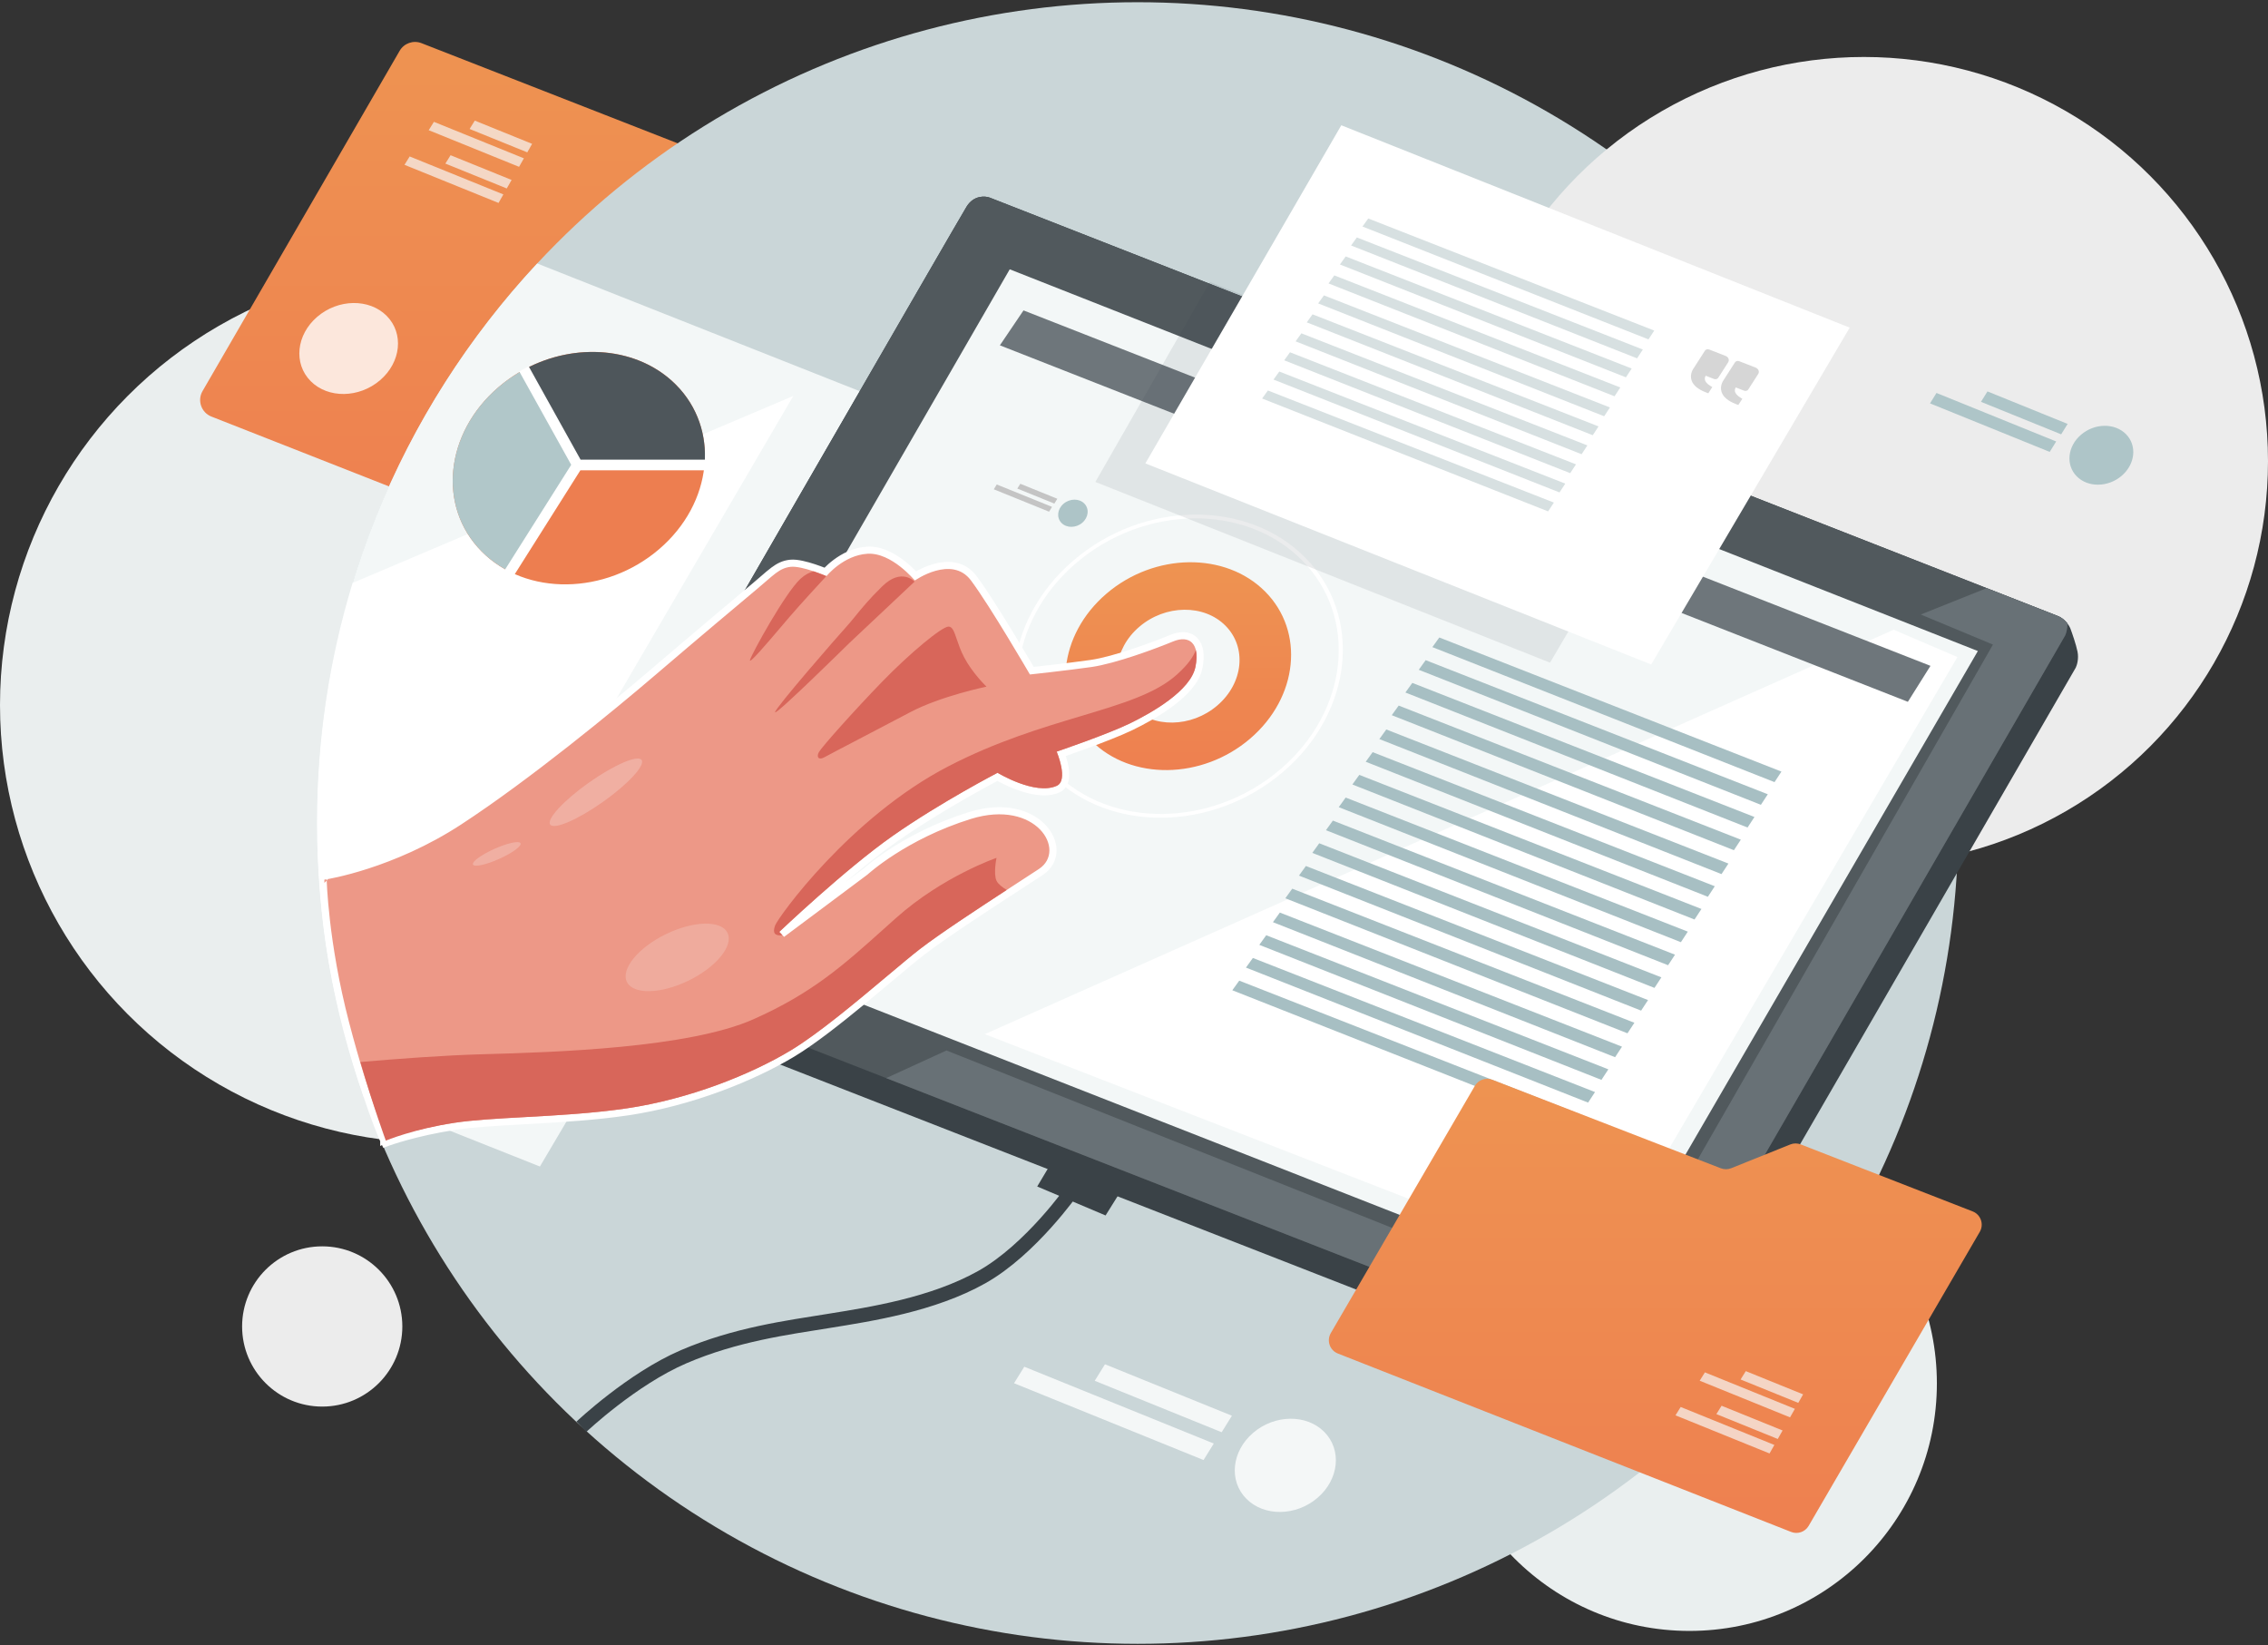 <?xml version="1.0" encoding="UTF-8"?> <svg xmlns="http://www.w3.org/2000/svg" width="637" height="462" viewBox="0 0 637 462" fill="none"><rect x="0" y="0" width="637" height="462" fill="#333333" stroke="none"/><circle r="69.5" transform="matrix(-1 0 0 1 474.5 388.5)" fill="#EAEFEF"></circle><circle r="22.5" transform="matrix(-1 0 0 1 90.5 372.5)" fill="#ECECEC"></circle><circle r="123" transform="matrix(-1 0 0 1 123 198)" fill="#EAEEEE"></circle><path d="M118.391 12.123L190.682 40.378C193.473 41.469 194.684 44.753 193.27 47.394L141.326 144.457C140.13 146.693 137.448 147.679 135.088 146.751L59.383 116.984C56.535 115.864 55.352 112.472 56.886 109.824L112.245 14.273C113.482 12.137 116.093 11.224 118.391 12.123Z" fill="url(#paint0_linear)"></path><ellipse opacity="0.8" rx="12.539" ry="14.07" transform="matrix(-0.704 -0.71 -0.759 0.651 97.929 97.866)" fill="white"></ellipse><circle r="230.5" transform="matrix(-1 0 0 1 319.523 231.124)" fill="#CAD6D8"></circle><circle r="113.5" transform="matrix(-1 0 0 1 523.5 129.5)" fill="#ECECEC"></circle><path fill-rule="evenodd" clip-rule="evenodd" d="M102.12 307.904C93.638 283.887 89.023 258.044 89.023 231.124C89.023 170.4 112.505 115.16 150.884 73.99L272.907 122.305L151.643 327.584L102.12 307.904Z" fill="#F3F7F7"></path><path fill-rule="evenodd" clip-rule="evenodd" d="M89.023 231.124C89.023 258.044 93.638 283.887 102.12 307.904L106.788 309.759L222.812 111.185L99.04 163.704C92.527 185.029 89.023 207.667 89.023 231.124Z" fill="white"></path><ellipse rx="32.042" ry="35.952" transform="matrix(-0.704 -0.71 -0.759 0.651 162.575 131.464)" fill="#ED7E50"></ellipse><path fill-rule="evenodd" clip-rule="evenodd" d="M135.273 154.854C122.807 142.294 124.925 121.64 140.004 108.721C142.306 106.749 144.778 105.07 147.358 103.688L162.435 130.436L143.282 160.6C140.337 159.143 137.629 157.228 135.273 154.854Z" fill="#B1C7C9"></path><path fill-rule="evenodd" clip-rule="evenodd" d="M197.908 130.264H162.721L147.381 103.675C161.691 96.016 179.321 97.437 189.877 108.073C195.925 114.167 198.541 122.167 197.908 130.264Z" fill="#4E565B"></path><path d="M203.07 130.574H162.177M162.177 130.574L147.159 103.574M162.177 130.574L141.024 164.065" stroke="white" stroke-width="3"></path><g opacity="0.8"><ellipse rx="12.849" ry="14.417" transform="matrix(-0.704 -0.71 -0.759 0.651 361 411.5)" fill="white"></ellipse><path d="M340.91 405.376L287.686 383.807L284.808 388.441L338.032 410.01L340.91 405.376Z" fill="white"></path><path d="M346 397.568L310.349 383.121L307.471 387.755L343.122 402.202L346 397.568Z" fill="white"></path></g><ellipse rx="8.116" ry="9.106" transform="matrix(-0.704 -0.71 -0.759 0.651 590.198 127.844)" fill="#AEC5C8"></ellipse><path d="M577.509 123.976L543.89 110.352L542.072 113.279L575.691 126.903L577.509 123.976Z" fill="#AEC5C8"></path><path d="M580.724 119.044L558.205 109.919L556.387 112.846L578.906 121.971L580.724 119.044Z" fill="#AEC5C8"></path><path d="M310.518 341.327L314.723 334.599L295.66 325.908L291.315 333.197L310.518 341.327Z" fill="#3A4247"></path><path d="M301.328 334.017C301.328 334.017 289.588 350.869 275.766 358.632C261.943 366.395 244.523 369.046 232.784 370.94C221.044 372.833 206.653 374.727 192.074 380.975C177.494 387.224 163.292 400.668 163.292 400.668" stroke="#3A4247" stroke-width="4"></path><path d="M465.5 390.5C464.005 392.88 459.926 392.88 457.5 392C455.075 391.12 209 295 209 295L150.5 267.5C190 199 269.5 61.2 271.5 58C273.5 54.8 276.667 55 278 55.5C377.167 94.333 576 172.2 578 173C580 173.8 581.167 175.667 581.5 176.5C582 177.833 583.1 181 583.5 183C583.9 185 583.333 186.833 583 187.5C583 187.5 466.996 388.12 465.5 390.5Z" fill="#3A4247"></path><path fill-rule="evenodd" clip-rule="evenodd" d="M454.5 383C456.926 383.88 461.005 383.88 462.5 381.5C463.996 379.12 580 178.5 580 178.5C580.274 177.952 580.706 176.615 580.629 175.045C580.029 174.277 579.153 173.461 578 173C576 172.2 377.167 94.333 278 55.5C276.667 55 273.5 54.8 271.5 58C269.557 61.11 194.433 191.316 153.943 261.529L206 286C206 286 452.075 382.12 454.5 383Z" fill="#51595D"></path><path fill-rule="evenodd" clip-rule="evenodd" d="M462.5 381.5C461.005 383.88 456.926 383.88 454.5 383C452.719 382.354 319.517 330.337 248.893 302.754L265.833 294.998L451.913 369.061L559.754 181.015L539.486 172.57L558.006 165.162C570.305 169.981 577.624 172.85 578 173C579.153 173.461 580.029 174.277 580.629 175.045C580.706 176.615 580.274 177.952 580 178.5C580 178.5 463.996 379.12 462.5 381.5Z" fill="#687176"></path><path d="M555.511 182.825L450.492 363.665L178.797 257.122L283.597 75.629L555.511 182.825Z" fill="#F3F7F7"></path><path d="M549.773 184.513L531.869 176.839L276.594 290.409L448.482 357.169L549.773 184.513Z" fill="white"></path><path d="M287.466 87.169L542.198 186.985L535.852 197.082L280.831 96.978L287.466 87.169Z" fill="#6E767B"></path><path d="M404.247 179.024L500.343 216.679L498.401 219.638L402.304 181.723L404.247 179.024Z" fill="#A7BFC3"></path><path d="M400.418 185.392L496.514 223.047L494.572 226.006L398.475 188.091L400.418 185.392Z" fill="#A7BFC3"></path><path d="M396.669 191.774L492.765 229.429L490.823 232.388L394.726 194.473L396.669 191.774Z" fill="#A7BFC3"></path><path d="M392.84 198.142L488.936 235.797L486.993 238.756L390.897 200.841L392.84 198.142Z" fill="#A7BFC3"></path><path d="M389.357 204.853L485.453 242.508L483.511 245.467L387.414 207.552L389.357 204.853Z" fill="#A7BFC3"></path><path d="M385.528 211.221L481.624 248.876L479.682 251.835L383.585 213.92L385.528 211.221Z" fill="#A7BFC3"></path><path d="M381.778 217.603L477.874 255.258L475.932 258.217L379.835 220.302L381.778 217.603Z" fill="#A7BFC3"></path><path d="M377.949 223.971L474.045 261.626L472.103 264.585L376.006 226.67L377.949 223.971Z" fill="#A7BFC3"></path><path d="M374.355 230.441L470.451 268.096L468.509 271.055L372.412 233.14L374.355 230.441Z" fill="#A7BFC3"></path><path d="M370.525 236.809L466.621 274.464L464.679 277.423L368.582 239.508L370.525 236.809Z" fill="#A7BFC3"></path><path d="M366.777 243.191L462.873 280.846L460.931 283.805L364.834 245.89L366.777 243.191Z" fill="#A7BFC3"></path><path d="M362.947 249.559L459.043 287.214L457.101 290.173L361.004 252.258L362.947 249.559Z" fill="#A7BFC3"></path><path d="M359.466 256.27L455.562 293.925L453.619 296.884L357.523 258.969L359.466 256.27Z" fill="#A7BFC3"></path><path d="M355.636 262.638L451.731 300.293L449.789 303.252L353.693 265.337L355.636 262.638Z" fill="#A7BFC3"></path><path d="M351.887 269.02L447.982 306.675L446.04 309.634L349.944 271.719L351.887 269.02Z" fill="#A7BFC3"></path><path d="M348.057 275.388L444.152 313.043L442.21 316.002L346.113 278.087L348.057 275.388Z" fill="#A7BFC3"></path><ellipse rx="3.749" ry="4.206" transform="matrix(-0.704 -0.71 -0.759 0.651 301.343 144.13)" fill="#ADC4C7"></ellipse><path d="M295.482 142.343L279.955 136.051L279.115 137.403L294.643 143.695L295.482 142.343Z" fill="#C4C4C4"></path><path d="M296.967 140.065L286.566 135.851L285.727 137.202L296.127 141.417L296.967 140.065Z" fill="#C4C4C4"></path><path fill-rule="evenodd" clip-rule="evenodd" d="M295.315 217.592C279.05 201.204 281.814 174.255 301.488 157.4C321.162 140.545 350.295 140.167 366.56 156.555C382.825 172.943 380.061 199.892 360.387 216.747C340.713 233.602 311.58 233.98 295.315 217.592ZM296.204 216.83C280.346 200.851 283.04 174.575 302.223 158.141C321.406 141.707 349.812 141.338 365.671 157.317C381.529 173.295 378.835 199.572 359.652 216.006C340.469 232.44 312.063 232.809 296.204 216.83Z" fill="white"></path><path fill-rule="evenodd" clip-rule="evenodd" d="M306.514 207.997C295.363 196.762 297.258 178.285 310.746 166.73C324.235 155.174 344.209 154.914 355.36 166.15C366.511 177.385 364.616 195.861 351.128 207.417C337.639 218.973 317.665 219.233 306.514 207.997ZM317.677 198.433C311.623 192.333 312.652 182.302 319.975 176.028C327.298 169.754 338.143 169.613 344.197 175.714C350.251 181.814 349.222 191.845 341.899 198.119C334.576 204.393 323.732 204.533 317.677 198.433Z" fill="url(#paint1_linear)"></path><path d="M109.029 320.761L109.029 320.761L108.167 321.077L107.778 320.245L108.684 319.822C107.778 320.245 107.778 320.245 107.778 320.245L107.778 320.244L107.777 320.242L107.774 320.235L107.762 320.21C107.752 320.189 107.738 320.157 107.719 320.115C107.681 320.032 107.626 319.908 107.553 319.744C107.409 319.415 107.197 318.923 106.926 318.264C106.383 316.945 105.6 314.956 104.633 312.261C102.699 306.871 100.029 298.657 97.072 287.333C94.108 275.982 92.528 265.895 91.689 258.643C91.269 255.016 91.034 252.097 90.904 250.082C90.84 249.074 90.801 248.293 90.778 247.761C90.773 247.636 90.769 247.524 90.765 247.427C90.761 247.318 90.758 247.227 90.755 247.155C90.753 247.086 90.752 247.034 90.751 246.998L90.75 246.957L90.749 246.946L90.749 246.943L90.749 246.943C90.749 246.942 90.749 246.942 91.096 246.934L90.749 246.942L90.73 246.066L91.596 245.932L91.596 245.932L91.597 245.931L91.606 245.93L91.642 245.924C91.675 245.919 91.726 245.91 91.794 245.899C91.846 245.89 91.909 245.879 91.981 245.866C92.096 245.846 92.237 245.82 92.401 245.789C92.937 245.688 93.727 245.528 94.738 245.298C96.759 244.838 99.657 244.094 103.152 242.961C110.144 240.695 119.505 236.88 128.99 230.686C148.088 218.214 171.844 198.693 183.586 188.647C195.337 178.592 207.254 168.586 211.905 164.698C212.788 163.96 213.582 163.27 214.307 162.641C215.432 161.664 216.391 160.832 217.259 160.185C218.753 159.072 220.144 158.369 221.983 158.179C222.941 158.08 224.091 158.229 225.213 158.465C226.353 158.706 227.545 159.056 228.619 159.411C229.695 159.767 230.667 160.132 231.369 160.409C231.544 160.478 231.703 160.541 231.842 160.598C231.96 160.471 232.098 160.326 232.255 160.166C232.834 159.581 233.677 158.797 234.743 158C236.862 156.415 239.931 154.724 243.594 154.506C247.365 154.282 250.934 156.355 253.454 158.322C254.735 159.321 255.793 160.331 256.531 161.091C256.757 161.324 256.953 161.533 257.118 161.713C257.399 161.542 257.753 161.336 258.165 161.114C259.262 160.524 260.798 159.807 262.527 159.325C265.964 158.369 270.45 158.292 273.525 162.421C276.269 166.105 280.428 172.742 283.882 178.423C285.613 181.271 287.174 183.891 288.303 185.798C288.867 186.752 289.323 187.528 289.639 188.066C289.698 188.167 289.752 188.259 289.801 188.343C290.084 188.312 290.455 188.271 290.897 188.222C291.983 188.102 293.503 187.932 295.237 187.731C298.706 187.329 303.02 186.806 306.424 186.32C313.118 185.363 324.528 181.115 329.073 179.222C331.51 178.206 333.938 178.198 335.533 179.82C337.068 181.382 337.432 184.085 336.728 187.511C335.965 191.23 332.635 194.633 328.946 197.408C325.203 200.225 320.848 202.569 317.661 204.113C314.449 205.668 309.293 207.65 304.975 209.232C302.809 210.025 300.841 210.723 299.415 211.222C298.893 211.405 298.444 211.561 298.084 211.685C298.123 211.795 298.165 211.913 298.208 212.037C298.485 212.844 298.823 213.949 299.049 215.116C299.273 216.267 299.405 217.557 299.215 218.702C299.023 219.863 298.465 221.03 297.186 221.601C295.437 222.382 293.437 222.484 291.497 222.256C289.549 222.027 287.582 221.456 285.844 220.811C284.102 220.164 282.56 219.432 281.456 218.863C280.905 218.58 280.461 218.335 280.152 218.16C280.085 218.196 280.012 218.234 279.932 218.277C279.471 218.52 278.798 218.879 277.947 219.339C276.246 220.259 273.838 221.584 271.012 223.2C265.358 226.435 258.047 230.831 251.391 235.488C244.749 240.135 236.8 246.86 230.493 252.441C227.344 255.229 224.611 257.724 222.667 259.522C221.694 260.421 220.919 261.146 220.387 261.646C220.355 261.676 220.324 261.705 220.294 261.733L220.325 261.766L243.016 244.823C243.04 244.802 243.073 244.772 243.115 244.734C243.204 244.656 243.334 244.542 243.504 244.396C243.846 244.104 244.35 243.683 245.011 243.163C246.333 242.122 248.283 240.68 250.806 239.06C255.851 235.823 263.2 231.872 272.427 229.011C281.825 226.097 289.002 228.323 292.801 232.22C294.689 234.157 295.75 236.524 295.737 238.84C295.723 241.187 294.604 243.382 292.339 244.868C290.857 245.84 289.035 247.024 287.004 248.345C278.066 254.155 265.056 262.613 258.956 267.329C256.69 269.081 253.518 271.744 249.869 274.807C247.481 276.812 244.889 278.988 242.213 281.192C235.488 286.732 228.253 292.433 222.602 295.838C211.338 302.626 193.894 309.616 176.284 312.225C167.498 313.527 158.203 314.109 149.705 314.583C148.907 314.627 148.116 314.671 147.334 314.714C139.757 315.131 132.967 315.506 127.839 316.288C122.166 317.153 117.454 318.275 114.163 319.179C112.518 319.631 111.229 320.028 110.354 320.312C109.916 320.454 109.582 320.567 109.359 320.644C109.247 320.683 109.163 320.712 109.108 320.732L109.047 320.754L109.032 320.759L109.029 320.761L109.029 320.761Z" fill="#ED9887" stroke="white" stroke-width="2"></path><path fill-rule="evenodd" clip-rule="evenodd" d="M108.362 320.306C108.362 320.306 116.252 317.043 127.688 315.299C132.867 314.509 139.709 314.132 147.268 313.716C156.4 313.213 166.579 312.652 176.137 311.236C193.608 308.647 210.927 301.706 222.086 294.982C229.865 290.294 240.761 281.147 249.198 274.065C252.864 270.987 256.065 268.3 258.345 266.537C263.67 262.42 274.215 255.479 282.749 249.92C281.557 249.19 280.323 248.259 279.888 247.34C278.958 245.376 279.888 240.906 279.888 240.906C279.888 240.906 264.813 246.065 251.702 257.757C250.542 258.79 249.416 259.801 248.313 260.791C236.949 270.992 228.118 278.918 211.567 286.249C193.41 294.291 156.036 295.497 135.587 296.053C124.82 296.346 111.461 297.349 101.225 298.234C104.934 311.071 108.362 320.306 108.362 320.306ZM335.86 182.501C336.165 183.727 336.155 185.33 335.749 187.31C334.382 193.967 323.547 200.151 317.225 203.212C310.903 206.274 296.779 211.076 296.779 211.076C296.779 211.076 300.216 219.153 296.779 220.688C290.684 223.409 280.177 217.018 280.177 217.018C280.177 217.018 264.2 225.305 250.818 234.669C237.436 244.032 218.879 261.694 218.879 261.694L219.735 262.598C219.65 262.634 219.582 262.655 219.533 262.659C217.694 262.803 216.904 262.098 217.694 259.901C218.485 257.704 238.59 229.57 266.407 215.171C279.847 208.214 292.578 204.4 303.451 201.142C315.083 197.657 324.587 194.81 330.557 189.433C333.69 186.612 335.25 184.329 335.86 182.501ZM232.091 161.783C231.872 161.69 230.384 161.06 228.541 160.439C227.426 160.708 226.169 161.316 224.859 162.508C220.584 166.401 211.164 183.532 210.651 185.312C210.224 186.797 215.405 180.698 219.424 175.968C220.225 175.025 220.98 174.136 221.636 173.373C224.8 169.686 230.118 163.915 232.091 161.783ZM238.59 180.537L256.857 163.344C256.857 163.344 253.246 159.307 247.783 164.657C244.125 168.24 242.022 170.822 240.26 172.987C239.39 174.055 238.604 175.021 237.754 175.956C235.182 178.784 217.694 198.86 217.694 199.998C217.694 201.136 238.59 180.537 238.59 180.537ZM277.077 192.827C277.077 192.827 273.141 189.094 270.757 184.518C269.801 182.683 269.211 180.943 268.726 179.517C268.003 177.386 267.517 175.956 266.407 175.956C264.555 175.956 255.495 183.478 247.783 191.423C240.071 199.367 230.773 209.788 229.993 211.221C229.213 212.654 229.993 213.54 231.545 212.654C232.348 212.195 236.48 210.039 241.467 207.437L241.468 207.437L241.469 207.436L241.472 207.435C246.129 205.005 251.532 202.186 255.663 199.998C264.22 195.466 277.077 192.827 277.077 192.827Z" fill="#D8665A"></path><ellipse rx="15.717" ry="7.256" transform="matrix(-0.899 0.438 0.438 0.899 190.203 268.858)" fill="#EFAB9D"></ellipse><ellipse opacity="0.5" rx="15.717" ry="3.347" transform="matrix(-0.817 0.577 0.577 0.817 167.365 222.488)" fill="#F4C6BE"></ellipse><ellipse opacity="0.5" rx="7.318" ry="1.558" transform="matrix(-0.913 0.408 0.408 0.913 139.522 239.795)" fill="#F4C6BE"></ellipse><path d="M435.348 186.094L468.173 130.252L339.829 79.173L307.65 135.339L435.348 186.094Z" fill="#3A4247" fill-opacity="0.1"></path><path d="M463.766 186.601L519.515 92.007L376.724 35.178L321.694 130.132L463.766 186.601Z" fill="white"></path><g clip-path="url(#clip0)"><path d="M475.108 106.846C474.475 105.014 475.666 103.441 475.683 103.424L476.875 101.565L478.862 98.466C479.081 98.124 479.602 97.98 480.026 98.144L484.625 99.934C485.47 100.263 485.801 101.086 485.363 101.77L482.581 106.108C482.361 106.45 481.841 106.594 481.417 106.429L480.651 106.131L479.058 105.511C478.914 105.767 478.79 106.113 478.832 106.505C478.903 107.152 479.419 107.777 480.368 108.36L480.92 108.698L479.799 110.446L479.033 110.148C476.9 109.318 475.579 108.207 475.108 106.846ZM483.544 110.128C482.911 108.296 484.103 106.723 484.119 106.706L485.311 104.847L487.298 101.749C487.518 101.406 488.038 101.262 488.462 101.427L493.061 103.216C493.906 103.545 494.237 104.369 493.799 105.052L491.017 109.39C490.798 109.733 490.277 109.877 489.853 109.712L489.087 109.414L487.494 108.794C487.351 109.049 487.226 109.396 487.268 109.787C487.339 110.435 487.855 111.059 488.804 111.642L489.356 111.981L488.235 113.729L487.469 113.43C485.336 112.6 484.015 111.489 483.544 110.128Z" fill="#D6D6D6"></path></g><path d="M384.294 61.357L464.619 92.832L462.996 95.306L382.669 63.613L384.294 61.357Z" fill="#D7E0E1"></path><path d="M381.092 66.68L461.418 98.155L459.795 100.629L379.468 68.936L381.092 66.68Z" fill="#D7E0E1"></path><path d="M377.959 72.014L458.284 103.49L456.661 105.963L376.334 74.271L377.959 72.014Z" fill="#D7E0E1"></path><path d="M374.758 77.338L455.084 108.813L453.461 111.286L373.134 79.594L374.758 77.338Z" fill="#D7E0E1"></path><path d="M371.847 82.947L452.173 114.422L450.549 116.896L370.223 85.203L371.847 82.947Z" fill="#D7E0E1"></path><path d="M368.647 88.27L448.973 119.745L447.349 122.219L367.023 90.526L368.647 88.27Z" fill="#D7E0E1"></path><path d="M365.512 93.605L445.838 125.08L444.214 127.554L363.888 95.861L365.512 93.605Z" fill="#D7E0E1"></path><path d="M362.311 98.928L442.637 130.403L441.013 132.877L360.687 101.184L362.311 98.928Z" fill="#D7E0E1"></path><path d="M359.307 104.336L439.633 135.811L438.009 138.285L357.683 106.592L359.307 104.336Z" fill="#D7E0E1"></path><path d="M356.106 109.659L436.432 141.134L434.808 143.608L354.482 111.915L356.106 109.659Z" fill="#D7E0E1"></path><path d="M505.763 321.377L554.045 340.189C556.334 341.081 557.285 343.805 556.05 345.928L507.988 428.491C506.995 430.198 504.904 430.924 503.067 430.201L375.764 380.102C373.482 379.204 372.538 376.484 373.772 374.365L414.234 304.935C415.223 303.237 417.301 302.509 419.134 303.219L483.303 328.074C484.249 328.44 485.299 328.434 486.24 328.055L502.819 321.392C503.763 321.013 504.815 321.007 505.763 321.377Z" fill="url(#paint2_linear)"></path><path opacity="0.7" fill-rule="evenodd" clip-rule="evenodd" d="M148.095 42.782L149.453 40.393L133.352 33.869L131.894 36.217L148.095 42.782ZM145.785 46.847L147.143 44.459L121.868 34.216L120.409 36.564L145.785 46.847ZM142.332 52.923L143.689 50.534L126.549 43.588L125.091 45.937L142.332 52.923ZM140.021 56.988L113.606 46.284L115.065 43.936L141.379 54.599L140.021 56.988Z" fill="#F7F7F7"></path><path opacity="0.7" fill-rule="evenodd" clip-rule="evenodd" d="M505.074 393.956L506.432 391.567L490.33 385.043L488.872 387.391L505.074 393.956ZM502.763 398.022L504.121 395.633L478.846 385.39L477.388 387.738L502.763 398.022ZM499.31 404.097L500.668 401.708L483.527 394.762L482.069 397.111L499.31 404.097ZM497 408.163L470.585 397.458L472.043 395.11L498.357 405.774L497 408.163Z" fill="#F7F7F7"></path><defs><linearGradient id="paint0_linear" x1="125.645" y1="12.05" x2="125.645" y2="147.126" gradientUnits="userSpaceOnUse"><stop offset="0.01" stop-color="#EE9351"></stop><stop offset="1" stop-color="#EE8050"></stop></linearGradient><linearGradient id="paint1_linear" x1="331.248" y1="158.521" x2="331.248" y2="215.726" gradientUnits="userSpaceOnUse"><stop offset="0.01" stop-color="#EE9351"></stop><stop offset="1" stop-color="#EE8050"></stop></linearGradient><linearGradient id="paint2_linear" x1="465.831" y1="303.385" x2="465.831" y2="430.281" gradientUnits="userSpaceOnUse"><stop offset="0.01" stop-color="#EE9351"></stop><stop offset="1" stop-color="#EE8050"></stop></linearGradient><clipPath id="clip0"><rect width="19.738" height="17.669" fill="white" transform="matrix(-0.932 -0.363 -0.54 0.842 497.711 101.928)"></rect></clipPath></defs></svg> 